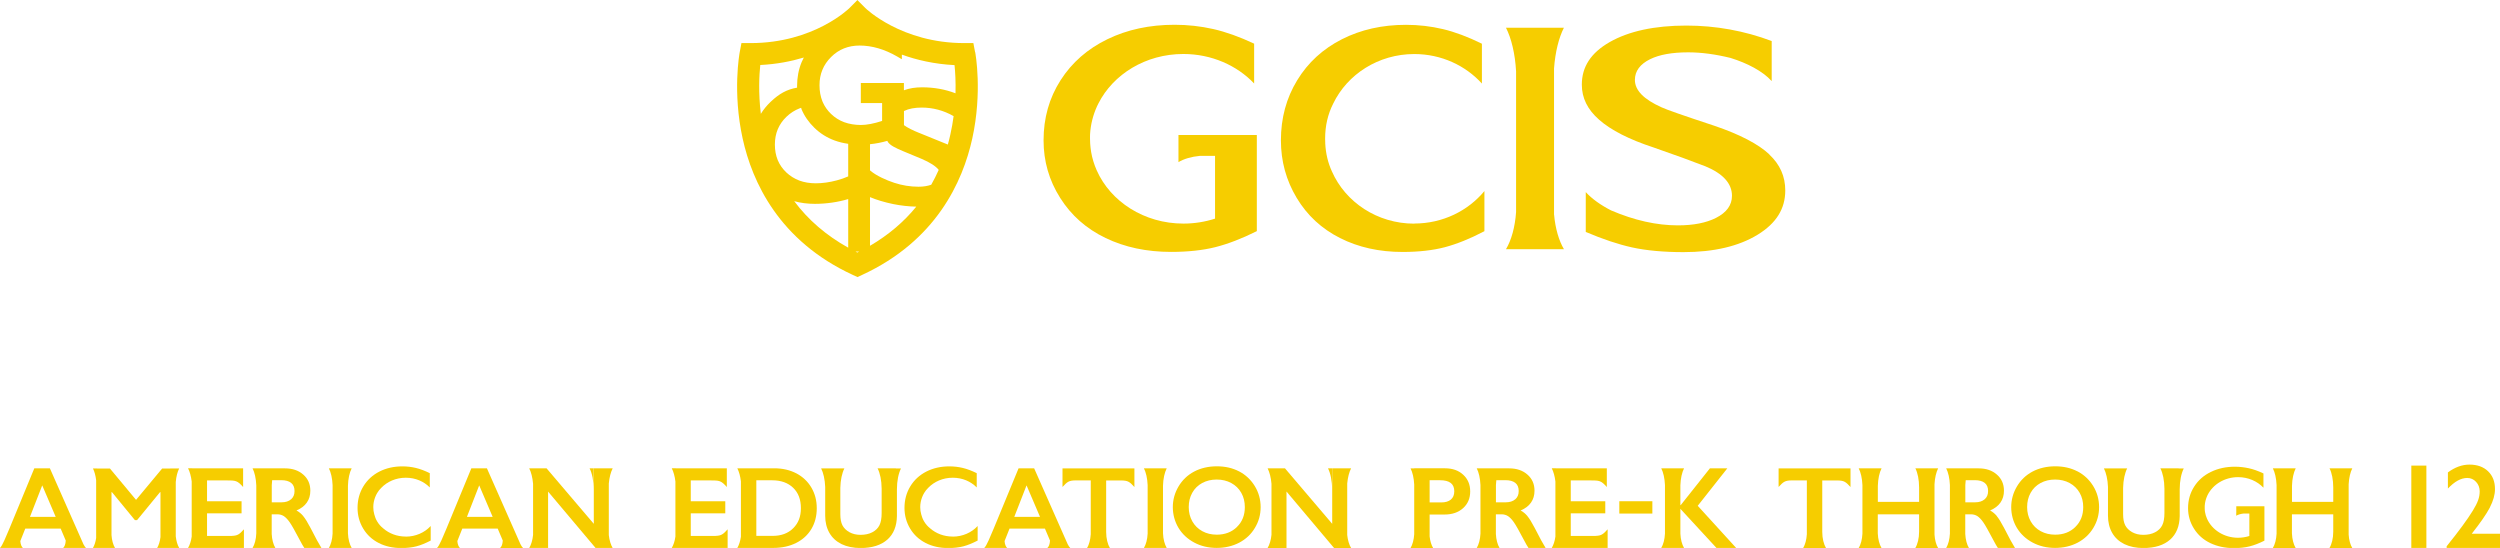 <?xml version="1.0" encoding="UTF-8"?>
<svg id="_레이어_1" data-name="레이어 1" xmlns="http://www.w3.org/2000/svg" viewBox="0 0 438.07 96.01">
  <defs>
    <style>
      .cls-1 {
        fill: #f6cd00;
      }
    </style>
  </defs>
  <g>
    <path class="cls-1" d="M170.86,9.13l-.3-1.58h-1.61c-11.02,0-17.28-6.09-17.33-6.15l-1.38-1.39-1.38,1.39c-.06.06-6.23,6.15-17.33,6.15h-1.61l-.3,1.58c-.05.28-1.28,6.98.51,15.14,1.67,7.61,6.37,17.93,19.3,23.9l.82.38.82-.38c12.93-5.97,17.63-16.3,19.3-23.9,1.79-8.16.56-14.86.51-15.14ZM140.43,19.09c.5,1.22,1.27,2.33,2.28,3.31,1.01.98,2.2,1.73,3.55,2.22.74.27,1.53.46,2.37.58v5.71c-.62.27-1.28.51-1.98.69-1.25.34-2.53.52-3.69.52-1.06,0-2.03-.16-2.89-.48-.85-.32-1.62-.8-2.29-1.43-.66-.63-1.17-1.36-1.5-2.16-.33-.81-.5-1.72-.5-2.71s.17-1.89.51-2.7c.34-.81.85-1.54,1.53-2.19.68-.65,1.45-1.14,2.31-1.47.08-.03.16-.06.24-.09.02.06.04.12.07.17ZM152.45,25.27c1.01-.1,2.03-.3,3.04-.59.01.06.03.11.07.17.39.6,1.29,1.06,2.81,1.69l3.08,1.28c1.51.64,2.53,1.3,3.04,1.95-.4.89-.83,1.76-1.31,2.6-.64.23-1.39.35-2.24.35-1.42,0-2.89-.24-4.25-.69-1.34-.44-3.14-1.23-4.17-2.12l-.07-.06v-4.58ZM161.11,23.31c-1.21-.48-2.12-.95-2.71-1.38v-2.47s.04-.02.06-.03c.78-.38,1.8-.58,3.04-.58,1.97,0,3.85.5,5.6,1.5-.14,1.04-.32,2.12-.57,3.22-.13.6-.28,1.18-.44,1.76l-4.97-2.02ZM167.41,16.34c-1.8-.69-3.75-1.04-5.84-1.04-1.2,0-2.21.16-3.18.52v-1.28h-7.55v3.52h3.73v3.13c-1.44.47-2.7.71-3.72.71s-2.06-.17-2.93-.49c-.86-.32-1.64-.81-2.31-1.46-.61-.59-1.09-1.27-1.42-2.01,0,0,0,0,0-.01-.02-.08-.05-.15-.09-.2-.33-.83-.5-1.77-.5-2.79s.17-1.89.51-2.71c.33-.82.85-1.57,1.52-2.24.67-.67,1.43-1.18,2.26-1.51.83-.33,1.74-.5,2.73-.5,2.17,0,4.4.65,6.62,1.94l.79.46v-.81c2.57.93,5.66,1.66,9.23,1.84.12,1.15.23,2.87.17,4.95ZM133.23,11.39c2.86-.14,5.4-.64,7.62-1.31-.14.27-.27.54-.39.83-.52,1.26-.79,2.67-.79,4.18,0,.09,0,.18,0,.27-1.8.31-3.14,1.06-4.64,2.49-.68.65-1.25,1.35-1.71,2.1-.45-3.69-.28-6.81-.1-8.56ZM139.17,35.25c1.1.31,2.31.47,3.62.47,2.03,0,4.1-.31,5.84-.84v8.52c-3.86-2.15-7.02-4.87-9.46-8.15ZM149.93,44.09h.61c-.1.05-.2.1-.31.16-.1-.05-.2-.1-.31-.16ZM152.45,43.06v-8.52c1.07.46,2.59.92,4.07,1.22,1.32.27,2.7.42,4.04.45-2.19,2.69-4.9,4.98-8.11,6.86Z"/>
    <g>
      <path class="cls-1" d="M247.82,39.19c-6.5,0-12.07-3.78-14.43-9.15-.69-1.5-1.08-3.13-1.17-4.9,0-.05,0-.09,0-.14,0-.2-.01-.41-.02-.61,0-.02,0-.04,0-.06,0,0,0-.01,0-.02,0-.01,0-.02,0-.03,0-2.22.47-4.27,1.42-6.14,2.47-5.11,7.9-8.67,14.2-8.67,4.74,0,8.98,2.01,11.85,5.17v-6.98c-2.44-1.2-4.72-2.06-6.83-2.56-2.11-.5-4.27-.75-6.47-.75-4.17,0-7.91.84-11.24,2.53-3.32,1.69-5.94,4.08-7.83,7.19-1.9,3.11-2.85,6.62-2.85,10.53,0,3.65.92,7,2.76,10.07,1.84,3.07,4.37,5.41,7.6,7.04,3.22,1.63,6.88,2.44,10.97,2.44,2.81,0,5.28-.28,7.39-.83,2.11-.56,4.43-1.49,6.94-2.81v-7.03c-2.86,3.46-7.3,5.69-12.29,5.69Z"/>
      <path class="cls-1" d="M272.31,37.63V12.01c.21-2.89.84-5.4,1.73-7.15h-2.23s0,0,0,0h-5.67s0,0,0,0h-2.25c.94,1.84,1.6,4.55,1.77,7.64v24.66c-.18,2.63-.83,4.94-1.77,6.51h8.43s1.73,0,1.73,0c-.88-1.48-1.51-3.61-1.73-6.05Z"/>
      <path class="cls-1" d="M310.04,27.05c-1.94-1.81-5.18-3.5-9.63-5.01-5.39-1.78-8.43-2.84-9.27-3.24-3.13-1.41-4.66-2.98-4.66-4.8,0-1.54.9-2.76,2.67-3.63,1.62-.8,3.86-1.2,6.66-1.2,2.3,0,4.78.33,7.42.98,2.91.9,5.63,2.3,7.22,4.06v-1.65s0,0,0,0v-5.37c-4.78-1.8-9.82-2.71-14.96-2.71-5.56,0-10.08.98-13.44,2.9-3.28,1.88-4.87,4.32-4.87,7.45,0,2.34.99,4.35,3.02,6.14,2.08,1.84,5.3,3.48,9.58,4.88h0s0,0,0,0c3.69,1.28,6.74,2.39,9.07,3.3h0s0,0,0,0c3.08,1.28,4.64,3.01,4.64,5.16,0,1.63-.94,2.93-2.8,3.87-1.71.87-3.96,1.31-6.68,1.31-3.72,0-7.64-.88-11.7-2.62-1.8-.92-3.37-2.03-4.44-3.21v6.98s.02,0,.02.01h0c2.97,1.27,5.69,2.17,8.08,2.7,2.5.55,5.54.83,9.03.83,5.31,0,9.69-1.03,13-3.06,3.25-2,4.83-4.53,4.83-7.74,0-2.48-.92-4.55-2.81-6.32Z"/>
      <path class="cls-1" d="M206.5,23.69v4.72c.92-.56,2.25-.96,3.77-1.1h2.64v11c-1.73.56-3.59.87-5.54.87-6.88,0-12.77-3.86-15.19-9.32-.46-1.04-.8-2.13-.99-3.27,0,0,0-.01,0-.02-.04-.21-.06-.43-.09-.64-.02-.14-.03-.28-.04-.42-.01-.12-.02-.23-.03-.35-.02-.29-.03-.58-.03-.87,0-.11,0-.23,0-.34,0-.14,0-.29.01-.43.1-1.73.53-3.38,1.22-4.9.07-.14.14-.28.21-.43.01-.02.02-.04.03-.06,2.59-5.12,8.28-8.67,14.88-8.67,4.96,0,9.41,2.01,12.41,5.17v-6.98c-2.56-1.2-4.95-2.06-7.16-2.56-2.21-.5-4.47-.75-6.78-.75-4.37,0-8.29.84-11.77,2.53-3.48,1.69-6.22,4.08-8.21,7.19-1.99,3.11-2.98,6.62-2.98,10.53,0,3.65.96,7,2.9,10.07,1.93,3.07,4.58,5.41,7.96,7.04,3.38,1.63,7.21,2.44,11.49,2.44,2.95,0,5.53-.28,7.74-.83,2.21-.56,4.64-1.49,7.28-2.81v-16.85h-13.76Z"/>
    </g>
  </g>
  <g>
    <rect class="cls-1" x="422.53" y="81.59" width="2.64" height="14.43"/>
    <path class="cls-1" d="M436.29,88.92c.6-1.16.9-2.23.9-3.22,0-1.3-.4-2.34-1.21-3.12-.81-.78-1.9-1.17-3.27-1.17-1.28,0-2.54.46-3.77,1.37v2.83c1.17-1.24,2.3-1.86,3.39-1.86.61,0,1.12.23,1.54.68.42.45.64,1.01.64,1.67,0,.53-.09,1.04-.27,1.54-.18.5-.48,1.1-.91,1.8-.43.71-1.03,1.59-1.81,2.66-.78,1.07-1.72,2.28-2.8,3.62v.3h9.35v-2.5h-4.95c1.51-1.91,2.57-3.44,3.18-4.6Z"/>
    <path class="cls-1" d="M156.97,82.07h.17s-2.65,0-2.65,0h0s.17,0,.17,0c0,0,0,0,0,0h-.88c.43.83.7,2.11.71,3.56v4.28c0,.91-.13,1.63-.39,2.14-.26.52-.68.92-1.25,1.22-.57.3-1.26.45-2.07.45-.74,0-1.39-.16-1.95-.47-.56-.32-.96-.72-1.21-1.2-.25-.49-.37-1.14-.37-1.96v-4.6c.03-1.38.3-2.61.71-3.41h-.88s0,0,0,0h.17s-2.65,0-2.65,0h0s.17,0,.17,0c0,0,0,0,0,0h-.88c.39.77.66,1.93.71,3.24v5.04c0,1.16.25,2.16.74,3.02.49.86,1.21,1.51,2.14,1.97.94.45,2.04.68,3.32.68,2.03,0,3.6-.5,4.71-1.49,1.08-.97,1.63-2.34,1.66-4.11v.29-.3s0-.1,0-.15v-4.53c0-1.48.28-2.8.71-3.65h-.88Z"/>
    <path class="cls-1" d="M204.45,82.07h-.65s-2.7,0-2.7,0h0s-.65,0-.65,0c.36.7.6,1.74.65,2.93v8.51c-.05,1.01-.29,1.9-.65,2.5h3.34s.65,0,.65,0c-.36-.61-.61-1.53-.65-2.57v-8.31c.03-1.24.28-2.34.65-3.06Z"/>
    <path class="cls-1" d="M186.18,83.51v1.82c.86-.95,1.16-1.12,2.23-1.15h2.72v9.44c-.06.97-.3,1.82-.64,2.4h3.34s.65,0,.65,0c-.39-.66-.65-1.67-.65-2.81v-9.02h2.72c1.07.03,1.37.2,2.23,1.15v-3.26h-12.6v1.44Z"/>
    <path class="cls-1" d="M233.42,82.06h.17s0,0,0,0h-.89c.44.86.72,2.2.72,3.7v5.05s0-8.74,0-8.74Z"/>
    <path class="cls-1" d="M236.74,82.06h-.89s0,0,0,0h.17s-2.58,0-2.58,0v9.73l-8.28-9.73h-2.32s.17,0,.17,0c0,0,0,0,0,0h-.89c.34.67.59,1.62.68,2.71v8.94c-.09.93-.34,1.74-.68,2.31h.89s0,0,0,0h-.17s2.59,0,2.59,0v-9.89l8.33,9.89h2.27s-.17,0-.17,0c0,0,0,0,0,0h.89c-.34-.56-.58-1.35-.68-2.27v-9.03c.1-1.07.34-2,.68-2.66Z"/>
    <path class="cls-1" d="M217.12,82.6c-1.15-.6-2.45-.89-3.9-.89s-2.83.31-3.99.93c-1.16.62-2.07,1.5-2.73,2.62-.66,1.12-.99,2.33-.99,3.6s.33,2.53.99,3.63c.66,1.09,1.58,1.95,2.76,2.58,1.18.63,2.49.94,3.94.94s2.78-.31,3.95-.92c1.17-.62,2.09-1.48,2.75-2.6.67-1.11,1-2.32,1-3.63s-.34-2.57-1.03-3.69c-.69-1.12-1.61-1.98-2.76-2.58ZM216.75,92.34c-.92.9-2.1,1.35-3.53,1.35-.94,0-1.79-.2-2.54-.61-.75-.41-1.33-.98-1.75-1.72-.42-.74-.63-1.57-.63-2.5s.2-1.77.61-2.5c.41-.74.99-1.31,1.74-1.72.76-.41,1.61-.61,2.55-.61s1.8.2,2.55.61c.76.41,1.34.98,1.76,1.72.42.74.62,1.58.62,2.5,0,1.42-.46,2.58-1.38,3.47Z"/>
    <path class="cls-1" d="M125.4,93.91h-4.36v-3.96h6.05v-2.11h-6.05v-3.66h3.34c1.71,0,1.96.02,2.98,1.16v-3.27h-8.93v-.02h.17s0,0,0,0h-.89c.3.59.53,1.39.64,2.32v9.66c-.11.79-.34,1.48-.64,1.98h.64s9.15,0,9.15,0v-3.26c-.81.91-1.13,1.11-2.09,1.15Z"/>
    <path class="cls-1" d="M139.55,82.95c-1.13-.59-2.42-.89-3.88-.89h-5.75s.17,0,.17,0c0,0,0,0,0,0h-.89c.3.58.52,1.38.63,2.29v9.71c-.12.78-.34,1.46-.63,1.95h.89s0,0,0,0h-.17s5.59,0,5.59,0c1.5,0,2.83-.29,3.99-.87,1.16-.58,2.05-1.4,2.68-2.45.63-1.06.94-2.27.94-3.63s-.31-2.54-.94-3.62c-.63-1.07-1.51-1.9-2.64-2.5ZM138.99,92.56c-.9.9-2.1,1.34-3.59,1.34h-2.87v-9.74h2.78c1.54,0,2.76.44,3.67,1.31.91.87,1.36,2.06,1.36,3.57s-.45,2.63-1.35,3.52Z"/>
    <path class="cls-1" d="M166.92,94.02c-1.52,0-2.9-.54-3.92-1.43-.43-.34-.79-.74-1.07-1.22-.23-.38-.39-.79-.5-1.22-.12-.41-.18-.84-.18-1.29,0-.61.12-1.19.33-1.74.1-.26.22-.51.36-.74.2-.34.44-.64.72-.91,1.04-1.08,2.57-1.76,4.28-1.76s3.17.65,4.21,1.7v-2.5c-.88-.43-1.7-.74-2.46-.92-.76-.18-1.53-.27-2.33-.27-1.5,0-2.84.3-4.04.91-1.19.61-2.13,1.47-2.81,2.59-.68,1.12-1.02,2.38-1.02,3.78,0,1.31.33,2.52.99,3.62.66,1.1,1.57,1.94,2.73,2.53s2.47.88,3.94.88c1.01,0,1.9-.1,2.66-.3.76-.2,1.59-.54,2.5-1.01v-2.54s-.02.01-.03.02c-1.04,1.12-2.6,1.83-4.34,1.83Z"/>
    <path class="cls-1" d="M181.24,82.07h-2.76l-4.36,10.56h0c-.57,1.32-1.21,2.99-1.65,3.38h4.01c-.23-.21-.41-.61-.45-1.2l.87-2.19h6.2l.89,2.1c-.03.64-.21,1.08-.46,1.3h4.01c-.13-.12-.29-.35-.45-.66l-5.87-13.28ZM177.73,90.57l2.15-5.52,2.36,5.52h-4.5Z"/>
    <path class="cls-1" d="M381.75,82.07h.17s-2.65,0-2.65,0h0s.17,0,.17,0c0,0,0,0,0,0h-.88c.43.83.7,2.11.71,3.56v4.28c0,.91-.13,1.63-.39,2.14-.26.52-.68.92-1.25,1.22-.57.3-1.26.45-2.07.45-.74,0-1.39-.16-1.95-.47-.56-.32-.96-.72-1.21-1.2-.25-.49-.37-1.14-.37-1.96v-4.6c.03-1.38.3-2.61.71-3.41h-.88s0,0,0,0h.17s-2.65,0-2.65,0h0s.17,0,.17,0c0,0,0,0,0,0h-.88c.39.77.66,1.93.71,3.24v5.04c0,1.16.25,2.16.74,3.02.49.86,1.21,1.51,2.14,1.97.94.45,2.04.68,3.32.68,2.03,0,3.6-.5,4.71-1.49,1.08-.97,1.63-2.34,1.66-4.11v.29-.3s0-.1,0-.15v-4.53c0-1.48.28-2.8.71-3.65h-.88s0,0,0,0Z"/>
    <path class="cls-1" d="M391.85,89.86v.51c.33-.2.81-.34,1.35-.39h.95v3.94c-.62.2-1.29.31-1.98.31-2.46,0-4.57-1.38-5.44-3.34-.16-.37-.29-.76-.35-1.17,0,0,0,0,0,0-.01-.08-.02-.15-.03-.23,0-.05,0-.1-.01-.15,0-.04,0-.08-.01-.13,0-.1,0-.21,0-.31,0-.04,0-.08,0-.12,0-.05,0-.1,0-.15.04-.62.19-1.21.44-1.75.02-.05.05-.1.07-.15,0,0,0-.01.01-.02.93-1.83,2.96-3.1,5.33-3.1,1.78,0,3.37.72,4.44,1.85v-2.5c-.92-.43-1.77-.74-2.56-.91s-1.6-.27-2.43-.27c-1.56,0-2.97.3-4.21.91-1.25.6-2.23,1.46-2.94,2.58-.71,1.11-1.07,2.37-1.07,3.77,0,1.31.35,2.51,1.04,3.6.69,1.1,1.64,1.94,2.85,2.52,1.21.58,2.58.88,4.12.88,1.06,0,1.98-.1,2.77-.3.79-.2,1.66-.53,2.6-1v-2.52h0v-3.51h-4.93v1.18Z"/>
    <path class="cls-1" d="M339.62,82.07h-.63s-2.7,0-2.7,0h0s-.66,0-.66,0c.4.78.65,1.99.65,3.35v2.52s-7.23,0-7.23,0v-2.8c.03-1.24.28-2.34.65-3.07h-.65s-2.7,0-2.7,0h0s-.65,0-.65,0c.36.7.6,1.74.65,2.93v8.52c-.05,1.01-.29,1.9-.65,2.5h3.99c-.36-.61-.61-1.53-.65-2.57v-3.32h7.24v3.04c0,1.16-.26,2.19-.66,2.85h3.99c-.34-.56-.57-1.39-.63-2.34v-8.82c.06-1.12.29-2.11.63-2.78ZM336.29,96.01h0v-5.89h0v5.89ZM336.29,87.94h0v-5.86h0v5.86Z"/>
    <path class="cls-1" d="M412.19,82.07h-.63s-2.7,0-2.7,0h0s-.66,0-.66,0c.4.78.65,1.99.65,3.35v2.52s-7.23,0-7.23,0v-2.8c.03-1.24.28-2.34.65-3.07h-.65s-2.7,0-2.7,0h0s-.65,0-.65,0c.36.7.6,1.74.65,2.93v8.52c-.05,1.01-.29,1.9-.65,2.5h3.99c-.36-.61-.61-1.53-.65-2.57v-3.32h7.24v3.04c0,1.16-.26,2.19-.66,2.85h3.99c-.34-.56-.57-1.39-.63-2.34v-8.82c.06-1.12.29-2.11.63-2.78Z"/>
    <path class="cls-1" d="M311.66,83.51v1.82c.86-.95,1.16-1.12,2.23-1.15h2.72v9.44c-.06.97-.3,1.82-.64,2.4h3.34s.65,0,.65,0c-.39-.66-.65-1.67-.65-2.81v-9.02h2.72c1.07.03,1.37.2,2.23,1.15v-3.26h-12.6v1.44Z"/>
    <path class="cls-1" d="M364.03,82.6c-1.15-.6-2.45-.89-3.9-.89s-2.83.31-3.99.93c-1.16.62-2.07,1.5-2.73,2.62-.66,1.12-.99,2.33-.99,3.6s.33,2.53.99,3.63c.66,1.09,1.58,1.95,2.76,2.58,1.18.63,2.49.94,3.94.94s2.78-.31,3.95-.92c1.17-.62,2.09-1.48,2.76-2.6.67-1.11,1-2.32,1-3.63s-.34-2.57-1.03-3.69c-.69-1.12-1.61-1.98-2.76-2.58ZM363.66,92.34c-.92.9-2.1,1.35-3.53,1.35-.94,0-1.79-.2-2.54-.61-.75-.41-1.33-.98-1.75-1.72-.42-.74-.63-1.57-.63-2.5s.2-1.77.61-2.5c.41-.74.99-1.31,1.74-1.72.76-.41,1.61-.61,2.55-.61s1.8.2,2.55.61,1.34.98,1.76,1.72c.42.74.62,1.58.62,2.5,0,1.42-.46,2.58-1.38,3.47Z"/>
    <path class="cls-1" d="M349.91,90.43c-.35-.41-.74-.74-1.19-.98.8-.34,1.41-.8,1.82-1.39.41-.59.61-1.28.61-2.07,0-1.16-.41-2.11-1.24-2.83-.83-.73-1.89-1.09-3.2-1.09h-2.33s-2.7,0-2.7,0h0s-.65,0-.65,0c.36.7.6,1.74.65,2.93v8.51c-.05,1.01-.29,1.9-.65,2.5h.65s2.69,0,2.69,0h0s.64,0,.64,0c-.35-.58-.59-1.45-.64-2.44v-3.45h.98c.43,0,.82.11,1.15.32.33.22.68.58,1.04,1.1s.92,1.52,1.7,3c.35.67.63,1.16.84,1.47h3c-.41-.64-1.04-1.8-1.9-3.49-.51-.98-.94-1.67-1.29-2.09ZM347.76,87.49c-.4.35-.96.53-1.66.53h-1.72v-3.04c.01-.29.04-.57.07-.84h1.61c.74,0,1.31.16,1.71.47s.6.79.6,1.43-.2,1.09-.6,1.45Z"/>
    <path class="cls-1" d="M61.63,82.07h-.65s-2.7,0-2.7,0h0s-.65,0-.65,0c.36.7.6,1.74.65,2.93v8.51c-.05,1.01-.29,1.9-.65,2.5h3.34s.65,0,.65,0c-.36-.61-.61-1.53-.65-2.57v-8.31c.03-1.24.28-2.34.65-3.06Z"/>
    <path class="cls-1" d="M107.35,82.06h-.89s0,0,0,0h.17s-2.58,0-2.58,0v9.73l-8.28-9.73h-2.32s.17,0,.17,0h0s-.89,0-.89,0c.34.66.58,1.61.68,2.7v8.97c-.09.93-.34,1.73-.68,2.3h.89s-.17,0-.17,0h0s2.59,0,2.59,0v-9.89l8.33,9.89h2.27s-.17,0-.17,0c0,0,0,0,0,0h.89c-.33-.56-.58-1.35-.68-2.26v-9.05c.1-1.07.34-2,.68-2.65Z"/>
    <path class="cls-1" d="M104.03,85.75v5.05s0-8.74,0-8.74h.17s0,0,0,0h-.89c.44.86.72,2.2.72,3.7Z"/>
    <path class="cls-1" d="M71.08,94.02c-1.52,0-2.9-.54-3.92-1.43-.43-.34-.79-.74-1.07-1.22-.23-.38-.39-.79-.5-1.22-.12-.41-.18-.84-.18-1.29,0-.61.12-1.19.33-1.74.1-.26.22-.51.36-.74.2-.34.44-.64.72-.91,1.04-1.08,2.57-1.76,4.28-1.76s3.17.65,4.21,1.7v-2.5c-.88-.43-1.7-.74-2.46-.92-.76-.18-1.53-.27-2.33-.27-1.5,0-2.84.3-4.04.91-1.19.61-2.13,1.47-2.81,2.59-.68,1.12-1.02,2.38-1.02,3.78,0,1.31.33,2.52.99,3.62.66,1.1,1.57,1.94,2.73,2.53s2.47.88,3.94.88c1.01,0,1.9-.1,2.66-.3.76-.2,1.59-.54,2.5-1.01v-2.54s-.02.01-.03.02c-1.04,1.12-2.6,1.83-4.34,1.83Z"/>
    <path class="cls-1" d="M8.76,82.07h-2.75l-4.36,10.56s0,0,0,0c-.57,1.31-1.21,2.99-1.65,3.38h4.01c-.23-.21-.41-.61-.45-1.2l.87-2.19h6.2l.89,2.1c-.03.64-.21,1.08-.46,1.3h4.01c-.13-.12-.29-.35-.45-.66l-5.87-13.28ZM5.25,90.57l2.15-5.52,2.36,5.52h-4.5Z"/>
    <path class="cls-1" d="M85.34,82.07h-2.75l-4.36,10.56h0c-.57,1.32-1.21,2.99-1.65,3.38h4.01c-.23-.21-.4-.61-.45-1.2l.87-2.19h6.2l.89,2.1c-.03.64-.21,1.08-.46,1.3h4.01c-.13-.12-.29-.35-.45-.66l-5.87-13.28ZM81.82,90.57l2.15-5.52,2.36,5.52h-4.5Z"/>
    <path class="cls-1" d="M31.4,82.09h-.78s0,0,0,0h.15s-2.36.01-2.36.01l-4.57,5.49-4.57-5.49h-2.35s.15-.01.15-.01c0,0,0,0,0,0h-.78c.26.52.46,1.23.56,2.05v10.13c-.1.7-.3,1.3-.56,1.74h3.25s.61,0,.61,0c-.32-.54-.55-1.34-.61-2.25v-7.52h.08l4.02,4.9h.38l4.02-4.9h.08v7.88c-.09.76-.3,1.42-.58,1.89h.58s2.5,0,2.5,0h.78c-.3-.5-.51-1.21-.6-2.03v-9.52c.08-.96.3-1.79.6-2.38Z"/>
    <path class="cls-1" d="M53.14,90.43c-.35-.41-.74-.74-1.19-.98.81-.34,1.41-.8,1.82-1.39.41-.59.61-1.28.61-2.07,0-1.16-.41-2.11-1.24-2.83-.83-.73-1.89-1.09-3.2-1.09h-2.33s-2.7,0-2.7,0h0s-.65,0-.65,0c.36.71.6,1.77.65,2.98v8.42c-.04,1.03-.28,1.94-.65,2.54h.65s2.7,0,2.7,0h0s.64,0,.64,0c-.35-.58-.59-1.45-.64-2.44v-3.45h.98c.43,0,.82.11,1.15.32.33.22.68.58,1.04,1.1s.92,1.52,1.7,3c.35.67.63,1.16.84,1.47h3c-.41-.64-1.04-1.8-1.9-3.49-.51-.98-.94-1.67-1.29-2.09ZM51,87.49c-.4.35-.96.53-1.66.53h-1.72v-3.01c.01-.3.04-.59.07-.87h1.61c.74,0,1.31.16,1.71.47.4.32.6.79.6,1.43s-.2,1.09-.6,1.45Z"/>
    <path class="cls-1" d="M40.64,93.91h-4.36v-3.96h6.05v-2.11h-6.05v-3.66h3.34c1.71,0,1.96.02,2.98,1.16v-3.27h-8.93v-.02h.17s0,0,0,0h-.89c.3.59.53,1.39.64,2.32v9.66c-.11.79-.34,1.48-.64,1.98h.64s9.15,0,9.15,0v-3.26c-.81.91-1.13,1.11-2.09,1.15Z"/>
    <path class="cls-1" d="M253.2,82.05h-5.39v.03h-.64c.35.68.58,1.68.64,2.82v8.72c-.06.97-.3,1.83-.64,2.4h.81s0,0,0,0h-.15s2.63,0,2.63,0h0s-.15,0-.15,0c0,0,0,0,0,0h.81c-.3-.5-.52-1.21-.61-2.03v-3.83h2.6c1.35,0,2.44-.37,3.27-1.12.83-.75,1.24-1.72,1.24-2.93s-.41-2.17-1.22-2.92c-.82-.76-1.88-1.13-3.18-1.13ZM254.22,87.55c-.4.33-.96.49-1.68.49h-2.03v-3.89h1.84c1.65,0,2.48.64,2.48,1.93,0,.65-.2,1.13-.6,1.46Z"/>
    <path class="cls-1" d="M279.6,93.91h-4.36v-3.96h6.05v-2.11h-6.05v-3.66h3.34,0c1.71,0,1.96.02,2.98,1.16v-3.27h-8.93v-.02h.17s-.89,0-.89,0c.3.59.53,1.39.64,2.32v9.66c-.11.79-.34,1.48-.64,1.98h.64s9.15,0,9.15,0v-3.26c-.81.91-1.13,1.11-2.09,1.15Z"/>
    <rect class="cls-1" x="283.75" y="87.83" width="5.79" height="2.16"/>
    <path class="cls-1" d="M267.65,90.43c-.35-.41-.74-.74-1.19-.98.81-.34,1.41-.8,1.82-1.39.41-.59.61-1.28.61-2.07,0-1.16-.41-2.11-1.24-2.83-.83-.73-1.89-1.09-3.2-1.09h-2.33s-2.7,0-2.7,0h0s-.65,0-.65,0c.36.7.6,1.74.65,2.93v8.51c-.05,1.01-.29,1.9-.65,2.5h.65s2.7,0,2.7,0h0s.64,0,.64,0c-.35-.58-.59-1.45-.64-2.44v-3.45h.98c.43,0,.82.11,1.15.32.33.22.68.58,1.04,1.1.36.52.92,1.52,1.7,3,.35.67.63,1.16.84,1.47h3c-.41-.64-1.04-1.8-1.9-3.49-.51-.98-.94-1.67-1.29-2.09ZM265.51,87.49c-.4.35-.96.53-1.66.53h-1.72v-3.04c.01-.29.04-.57.07-.84h1.61c.74,0,1.31.16,1.71.47.4.32.6.79.6,1.43s-.2,1.09-.6,1.45Z"/>
    <path class="cls-1" d="M302.68,82.07h-3.06l-5.11,6.44h-.06v-3.47c.04-1.2.28-2.26.64-2.97h-.64s0,0,0,0h0s-2.7,0-2.7,0h0s-.65,0-.65,0c.36.7.6,1.74.65,2.93v8.51c-.05,1.01-.29,1.9-.65,2.5h.65s2.7,0,2.7,0h0s.64,0,.64,0c-.35-.59-.6-1.48-.64-2.49v-4.36l6.32,6.85h3.45l-6.73-7.38,5.19-6.57Z"/>
  </g>
</svg>
